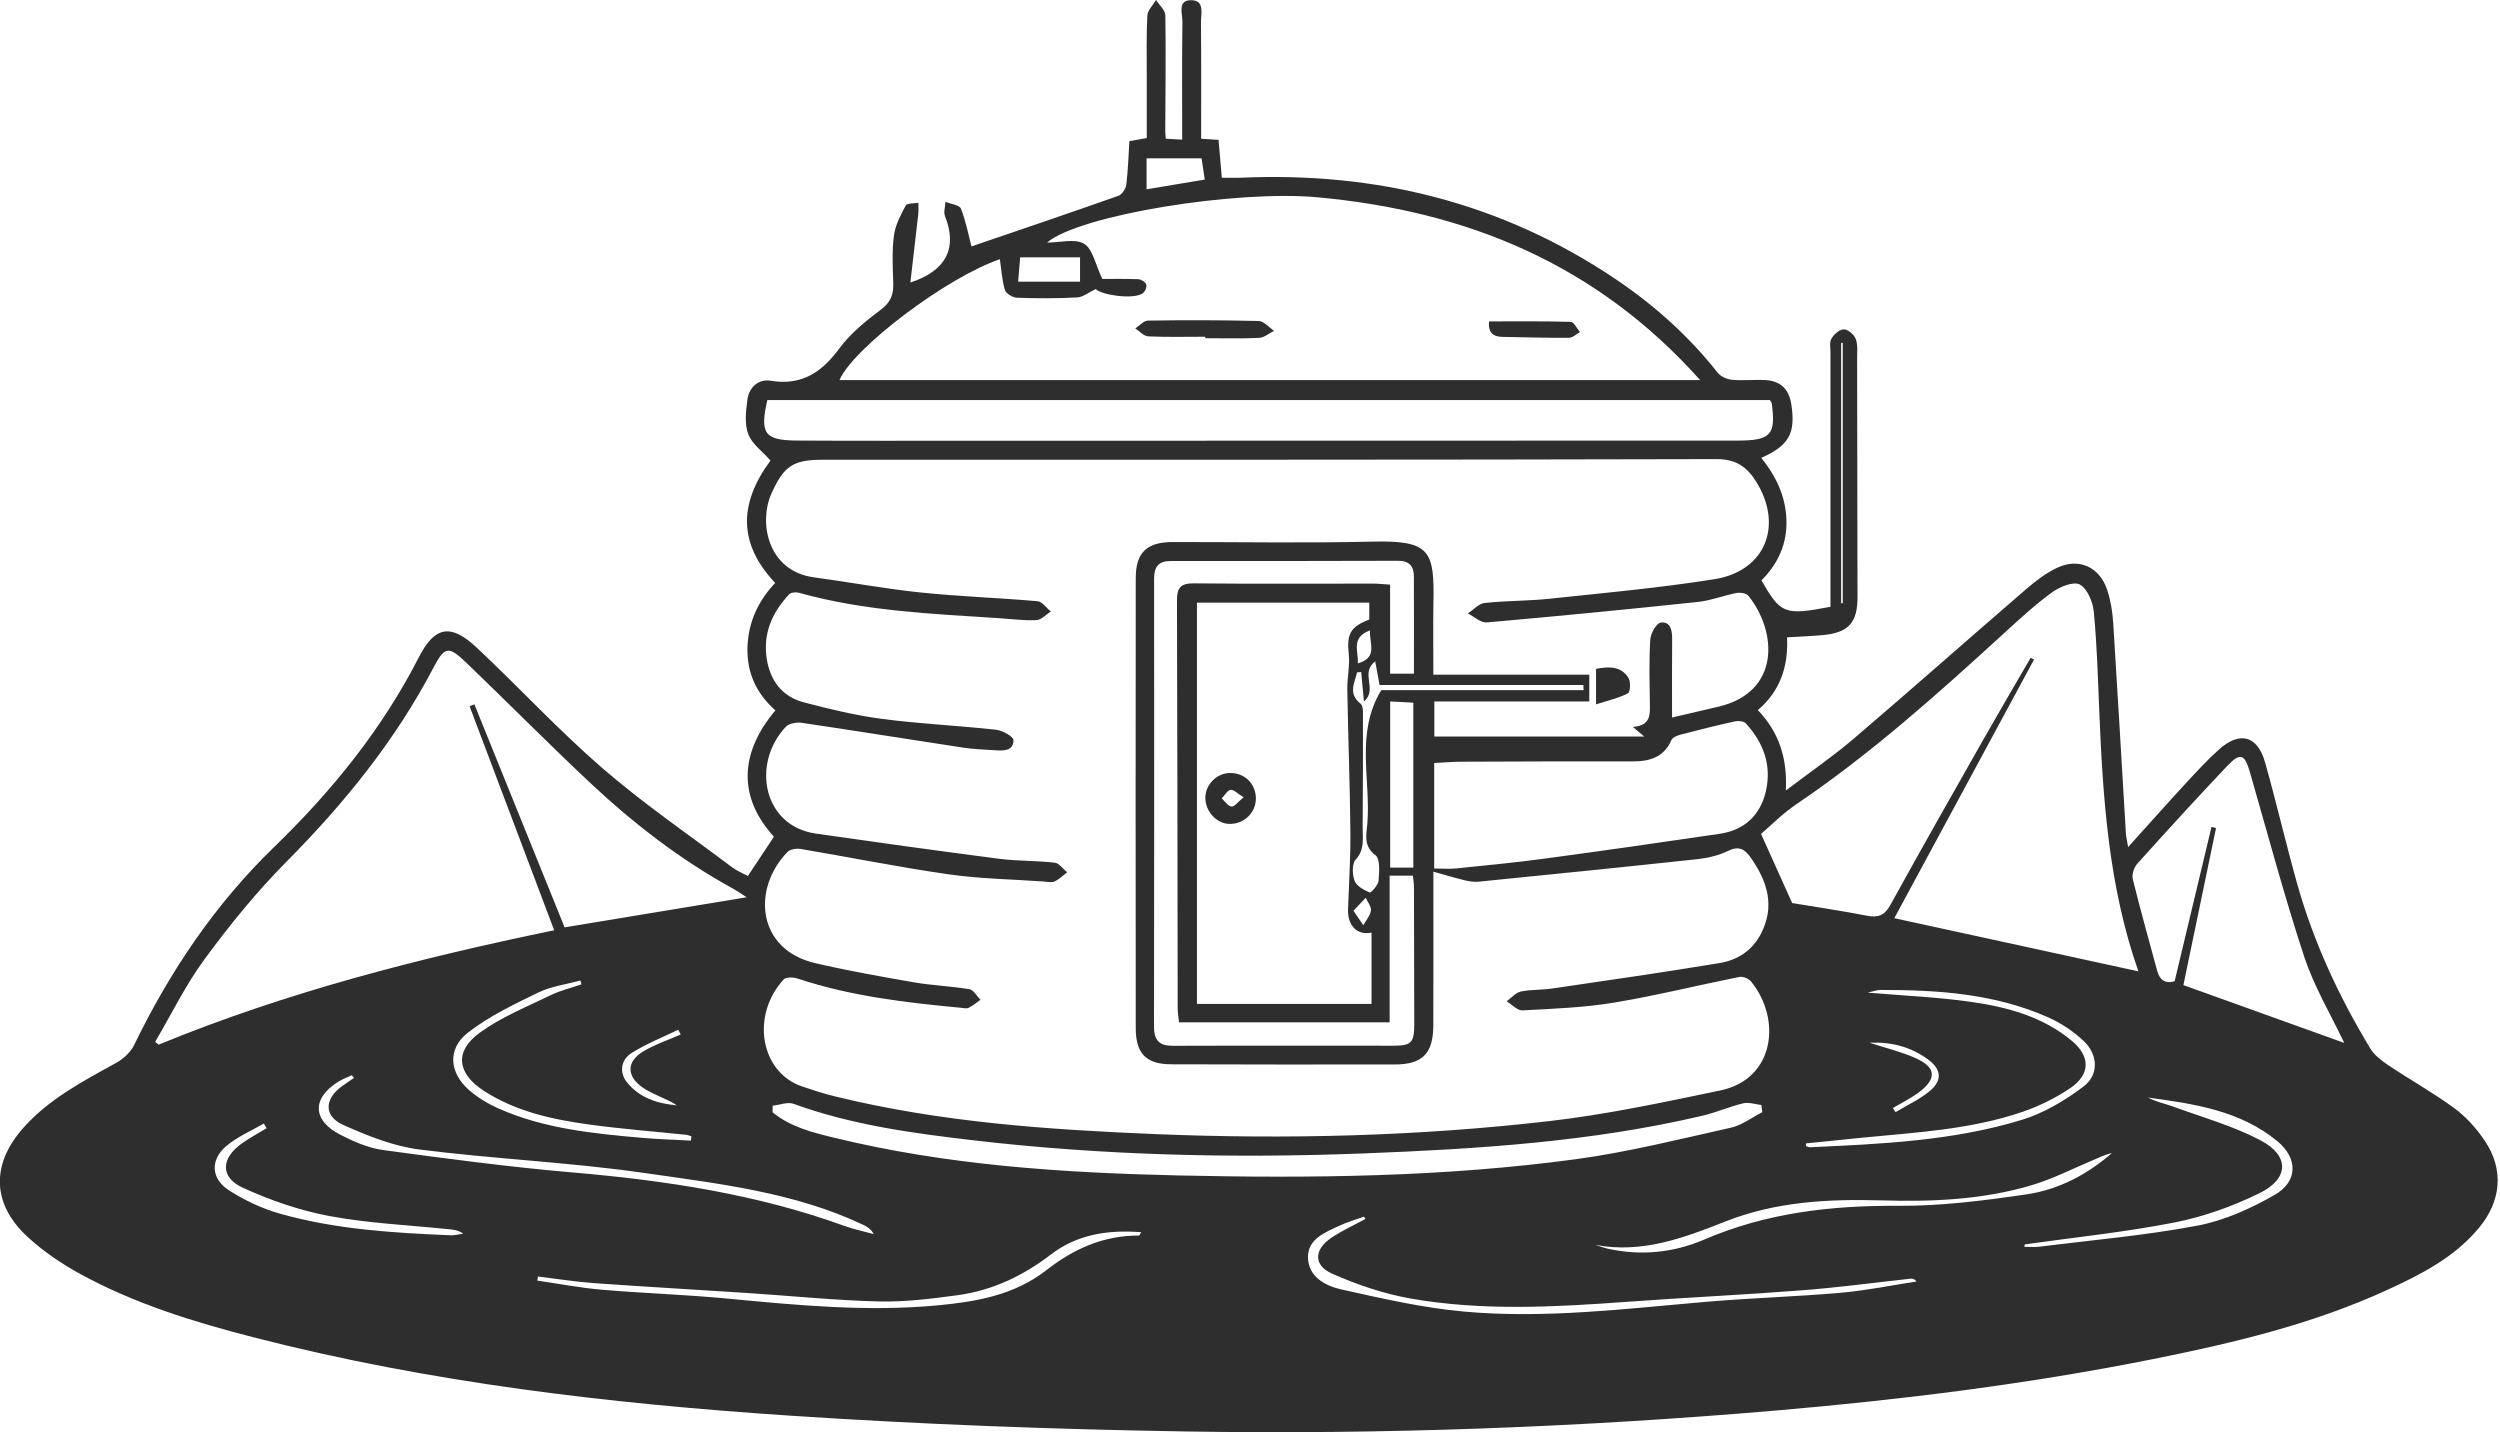 <?xml version="1.0" encoding="UTF-8"?> <svg xmlns="http://www.w3.org/2000/svg" width="295" height="169" viewBox="0 0 295 169" fill="none"> <g clip-path="url(#clip0_409_1211)"> <path d="M114.642 29.075C120.365 27.12 126.178 25.153 131.964 23.108C132.392 22.959 132.841 22.278 132.901 21.8C133.111 20.14 133.152 18.457 133.269 16.652C133.868 16.547 134.453 16.442 135.319 16.289C135.319 13.937 135.319 11.53 135.319 9.122C135.319 6.692 135.259 4.258 135.386 1.832C135.42 1.204 136.057 0.605 136.417 -0.004C136.799 0.602 137.5 1.2 137.511 1.813C137.586 6.359 137.519 10.909 137.5 15.459C137.5 15.702 137.534 15.949 137.564 16.367C138.163 16.401 138.748 16.435 139.497 16.48C139.497 11.739 139.464 7.141 139.524 2.538C139.535 1.615 138.913 0.022 140.539 0.022C142.207 0.022 141.701 1.641 141.712 2.651C141.761 7.189 141.735 11.724 141.735 16.375C142.428 16.42 142.968 16.453 143.789 16.502C143.912 17.96 144.04 19.403 144.175 20.973C144.984 20.973 145.715 21.003 146.442 20.97C162.433 20.263 177.244 23.927 190.594 32.903C195.174 35.984 199.255 39.629 202.684 43.977C203.04 44.429 203.775 44.755 204.363 44.811C205.6 44.93 206.859 44.8 208.107 44.837C210.048 44.893 211.09 45.843 211.379 47.734C211.9 51.14 211.101 52.576 207.826 54.026C209.55 56.157 210.693 58.509 210.798 61.298C210.903 64.158 209.82 66.506 207.852 68.487C210.131 72.458 210.577 72.633 215.996 71.602C215.996 70.981 215.996 70.316 215.996 69.65C215.996 60.304 215.992 50.953 215.996 41.607C215.996 41.046 215.857 40.377 216.108 39.958C216.412 39.453 217.075 38.855 217.574 38.863C218.068 38.87 218.792 39.491 218.979 40.003C219.245 40.728 219.136 41.599 219.14 42.407C219.159 51.753 219.166 61.104 219.185 70.45C219.189 73.448 218.147 74.641 215.164 74.933C213.803 75.064 212.439 75.108 210.873 75.206C211.03 78.567 210.119 81.501 207.425 83.79C209.857 86.339 210.933 89.36 210.727 93.282C213.612 91.091 216.273 89.27 218.713 87.188C225.541 81.356 232.265 75.4 239.063 69.538C240.184 68.57 241.405 67.631 242.732 67.003C245.318 65.777 247.78 66.91 248.665 69.654C249.062 70.88 249.276 72.2 249.358 73.49C249.887 81.756 250.355 90.029 250.853 98.295C250.883 98.763 251 99.222 251.12 99.955C253.514 97.301 255.692 94.848 257.914 92.441C259.181 91.065 260.455 89.685 261.846 88.437C264.289 86.246 266.384 86.799 267.276 89.951C268.629 94.729 269.738 99.578 271.087 104.359C273.025 111.223 276.016 117.646 279.707 123.737C280.191 124.533 281.038 125.172 281.836 125.707C284.422 127.434 287.154 128.959 289.654 130.799C291.029 131.812 292.236 133.176 293.195 134.601C295.508 138.029 295.144 141.745 292.483 144.931C289.594 148.389 285.704 150.367 281.731 152.195C272.898 156.255 263.498 158.483 254.028 160.379C239.277 163.328 224.368 165.175 209.381 166.458C186.28 168.432 163.127 169.288 139.955 168.914C124.413 168.663 108.863 168.084 93.355 167.056C72.008 165.639 50.766 163.164 29.974 157.818C22.906 156.001 15.931 153.858 9.496 150.344C7.274 149.129 5.115 147.664 3.256 145.955C-0.904 142.13 -1.076 137.495 2.627 133.233C5.67 129.729 9.729 127.617 13.724 125.411C14.571 124.944 15.421 124.151 15.838 123.295C20.065 114.592 25.383 106.696 32.372 99.925C39.171 93.342 45.074 86.059 49.413 77.576C51.31 73.867 53.199 73.553 56.257 76.424C61.26 81.116 65.93 86.182 71.109 90.665C75.947 94.848 81.261 98.482 86.385 102.337C86.962 102.77 87.655 103.043 88.251 103.365C89.342 101.724 90.327 100.236 91.324 98.736C87.149 94.153 87.172 88.96 91.5 83.823C89.24 81.842 88.086 79.333 88.206 76.294C88.318 73.37 89.488 70.884 91.47 68.787C87.187 64.233 87.082 59.545 90.919 54.34C89.986 53.282 88.742 52.408 88.296 51.23C87.839 50.03 88.015 48.512 88.191 47.17C88.382 45.708 89.492 44.687 90.931 44.927C94.6 45.529 96.953 43.951 99.044 41.113C100.352 39.337 102.166 37.879 103.95 36.533C105.112 35.659 105.453 34.731 105.404 33.393C105.341 31.527 105.243 29.632 105.483 27.793C105.644 26.563 106.281 25.363 106.881 24.245C107.035 23.957 107.852 24.024 108.365 23.927C108.365 24.394 108.402 24.862 108.35 25.321C108.061 27.927 107.75 30.533 107.424 33.341C111.738 31.913 112.975 29.217 111.513 25.512C111.322 25.03 111.536 24.387 111.562 23.819C112.191 24.076 113.215 24.181 113.387 24.615C113.987 26.144 114.294 27.785 114.631 29.071L114.642 29.075ZM169.138 102.856C169.138 109.313 169.157 115.164 169.131 121.011C169.116 124.305 167.853 125.598 164.626 125.606C155.819 125.621 147.015 125.617 138.208 125.587C135.259 125.576 134.018 124.338 134.018 121.333C133.999 103.634 133.996 85.935 134.018 68.237C134.018 65.179 135.322 63.964 138.392 63.96C146.262 63.952 154.136 64.098 161.999 63.911C168.79 63.751 169.266 65.014 169.146 71.16C169.093 73.878 169.138 76.6 169.138 79.614H187.536V82.769H169.254V86.911H194.027C193.502 86.47 193.217 86.231 192.681 85.778C194.859 85.603 194.701 84.253 194.683 82.922C194.649 80.428 194.578 77.931 194.735 75.449C194.78 74.727 195.473 73.516 195.976 73.46C197.141 73.329 197.325 74.398 197.313 75.43C197.284 78.41 197.302 81.389 197.302 84.668C199.322 84.197 201.065 83.793 202.804 83.382C210.093 81.655 209.726 74.581 206.319 70.308C206.079 70.005 205.36 69.886 204.918 69.972C203.392 70.263 201.912 70.861 200.383 71.026C192.074 71.904 183.758 72.719 175.438 73.445C174.73 73.508 173.954 72.761 173.208 72.387C173.864 71.957 174.486 71.231 175.179 71.153C177.72 70.876 180.295 70.921 182.836 70.652C189.338 69.96 195.867 69.373 202.32 68.342C208.339 67.377 210.461 61.967 207.204 56.8C206.098 55.051 204.828 54.172 202.527 54.176C167.362 54.269 132.201 54.247 97.036 54.251C93.554 54.251 92.475 55.013 91.021 58.262C89.507 61.653 90.567 67.381 96.039 68.125C100.236 68.693 104.407 69.474 108.616 69.912C113.207 70.39 117.832 70.54 122.43 70.944C122.985 70.992 123.476 71.736 124.001 72.155C123.435 72.514 122.88 73.149 122.295 73.176C120.807 73.243 119.308 73.037 117.813 72.94C109.913 72.428 101.99 72.106 94.296 69.953C93.94 69.852 93.344 69.893 93.13 70.121C91.103 72.26 90.005 74.779 90.481 77.77C90.886 80.313 92.295 82.201 94.825 82.87C97.886 83.677 100.993 84.425 104.126 84.836C108.571 85.419 113.068 85.618 117.528 86.107C118.289 86.19 119.597 86.922 119.593 87.345C119.578 88.687 118.33 88.59 117.322 88.526C116.078 88.448 114.822 88.399 113.593 88.212C107.259 87.251 100.937 86.227 94.6 85.292C93.996 85.203 93.097 85.363 92.722 85.763C88.656 90.104 90.009 97.465 96.282 98.366C103.489 99.402 110.704 100.404 117.925 101.339C120.088 101.619 122.292 101.548 124.458 101.795C124.982 101.854 125.436 102.539 125.923 102.935C125.428 103.305 124.979 103.769 124.428 104.015C124.068 104.176 123.566 104.045 123.131 104.015C119.398 103.754 115.632 103.701 111.937 103.17C106.094 102.333 100.3 101.159 94.476 100.176C93.985 100.094 93.247 100.206 92.932 100.527C88.731 104.819 89.274 112.031 96.177 113.646C100.053 114.551 103.98 115.246 107.9 115.923C110.048 116.293 112.248 116.364 114.395 116.73C114.886 116.813 115.268 117.545 115.699 117.979C115.235 118.301 114.796 118.678 114.294 118.925C114.047 119.048 113.679 118.947 113.368 118.917C106.847 118.301 100.352 117.545 94.094 115.463C93.603 115.298 92.737 115.287 92.467 115.583C88.536 119.889 89.776 126.54 94.626 128.197C95.923 128.638 97.231 129.057 98.557 129.382C110.988 132.429 123.686 133.304 136.405 133.827C151.895 134.459 167.384 134.07 182.787 132.294C189.574 131.513 196.298 130.07 202.995 128.675C209.426 127.337 210.254 120.267 206.619 115.807C206.346 115.47 205.663 115.194 205.251 115.276C200.315 116.263 195.425 117.486 190.463 118.308C186.902 118.899 183.263 119.033 179.65 119.224C179.047 119.254 178.406 118.529 177.784 118.151C178.335 117.755 178.837 117.138 179.444 117.007C180.655 116.749 181.933 116.828 183.166 116.644C189.751 115.676 196.343 114.73 202.909 113.642C204.985 113.298 206.739 112.203 207.777 110.21C209.467 106.973 208.583 104.094 206.66 101.305C205.952 100.277 205.281 99.738 203.924 100.4C202.826 100.935 201.56 101.241 200.334 101.376C191.722 102.307 183.102 103.174 174.482 104.038C173.935 104.094 173.358 104 172.818 103.87C171.687 103.597 170.57 103.256 169.127 102.853L169.138 102.856ZM200.611 44.844C188.319 31.086 172.976 24.869 155.373 23.273C145.85 22.409 127.392 25.359 123.551 28.623C125.099 28.623 126.868 28.118 127.928 28.768C128.955 29.396 129.255 31.21 130.072 32.918C131.11 32.918 132.718 32.881 134.326 32.948C134.667 32.963 135.187 33.3 135.266 33.587C135.349 33.883 135.094 34.459 134.813 34.634C133.625 35.378 129.929 34.791 129.292 34.107C128.464 34.5 127.804 35.06 127.115 35.098C124.75 35.221 122.37 35.218 120.002 35.132C119.496 35.113 118.705 34.638 118.578 34.216C118.229 33.045 118.162 31.789 117.985 30.585C111.779 32.701 100.772 40.956 99.056 44.848H200.608L200.611 44.844ZM65.394 109.773C62.054 100.931 58.734 92.134 55.41 83.333L55.979 83.113C59.543 91.925 63.108 100.737 66.623 109.429C73.879 108.229 80.823 107.081 88.105 105.877C87.393 105.421 86.996 105.133 86.568 104.898C80.291 101.462 74.677 97.118 69.494 92.239C64.588 87.625 59.855 82.832 54.994 78.17C52.944 76.204 52.464 76.275 51.175 78.735C46.655 87.375 40.614 94.822 33.759 101.727C30.266 105.245 27.111 109.152 24.165 113.145C21.916 116.196 20.241 119.661 18.307 122.944C18.446 123.052 18.584 123.161 18.72 123.269C33.797 117.071 49.503 113.052 65.394 109.773ZM252.334 114.622C248.803 104.58 248.136 94.172 247.705 83.726C247.548 79.868 247.436 76.002 247.065 72.162C246.952 71.011 246.3 69.456 245.412 68.973C244.685 68.577 243.047 69.239 242.148 69.893C240.139 71.351 238.299 73.056 236.458 74.738C228.637 81.894 220.752 88.96 211.937 94.923C210.322 96.015 208.935 97.439 207.803 98.404C209.108 101.301 210.236 103.81 211.476 106.561C214.16 107.006 217.244 107.462 220.298 108.053C221.647 108.315 222.39 108.016 223.087 106.748C226.774 100.045 230.56 93.394 234.337 86.739C236.072 83.681 237.86 80.653 239.622 77.61C239.753 77.684 239.88 77.759 240.011 77.834C234.528 87.984 229.045 98.135 223.529 108.345C233.086 110.427 242.556 112.491 252.33 114.618L252.334 114.622ZM141.24 71.112V118.465H161.841V110.046C160.162 110.408 158.997 109.231 159.068 107.275C159.18 104.228 159.372 101.178 159.345 98.135C159.293 92.549 159.079 86.967 158.982 81.382C158.956 79.991 159.3 78.574 159.154 77.206C158.903 74.839 159.308 73.968 161.575 73.108V71.116H141.24V71.112ZM208.853 47.207H90.545C89.638 51.181 90.219 51.959 94.049 51.985C97.422 52.008 100.795 52.011 104.168 52.011C137.773 52.008 171.376 52.008 204.981 51.989C208.984 51.989 209.565 51.312 209.066 47.585C209.059 47.529 209.01 47.476 208.856 47.207H208.853ZM169.232 102.483C170.255 102.483 171.072 102.554 171.874 102.471C175.326 102.116 178.781 101.787 182.218 101.324C189.125 100.393 196.028 99.406 202.924 98.389C205.813 97.963 207.695 96.228 208.358 93.424C209.089 90.347 208.111 87.636 205.997 85.352C205.757 85.094 205.116 85.034 204.715 85.124C202.59 85.591 200.477 86.122 198.37 86.672C197.951 86.78 197.373 86.997 197.231 87.326C196.332 89.36 194.683 89.85 192.655 89.846C185.909 89.827 179.163 89.857 172.417 89.883C171.372 89.887 170.326 89.981 169.236 90.033V102.486L169.232 102.483ZM276.619 123.06C275.038 119.718 273.066 116.435 271.897 112.887C269.528 105.701 267.587 98.374 265.485 91.102C264.87 88.979 264.349 88.762 262.831 90.362C259.23 94.164 255.696 98.03 252.195 101.925C251.809 102.355 251.536 103.197 251.667 103.731C252.559 107.35 253.571 110.939 254.545 114.54C254.83 115.594 255.437 116.128 256.606 115.788C258.06 109.694 259.511 103.634 260.957 97.578C261.137 97.619 261.313 97.66 261.493 97.705C260.208 103.896 258.919 110.087 257.641 116.241C264.064 118.551 270.364 120.813 276.619 123.064V123.06ZM139.123 120.637C139.063 120.005 138.965 119.46 138.965 118.917C138.939 102.901 138.939 86.885 138.883 70.869C138.879 69.362 139.299 68.82 140.884 68.835C147.941 68.91 154.998 68.861 162.059 68.865C162.606 68.865 163.153 68.932 164.03 68.988V79.494H166.844C166.844 75.557 166.86 71.766 166.837 67.971C166.83 66.786 166.252 66.166 164.971 66.173C156.04 66.203 147.109 66.207 138.174 66.199C136.747 66.199 136.181 66.835 136.184 68.256C136.203 85.891 136.196 103.529 136.173 121.164C136.173 122.738 136.78 123.411 138.396 123.404C147.079 123.37 155.759 123.404 164.442 123.393C166.552 123.393 166.882 123.03 166.882 120.828C166.882 115.467 166.867 110.109 166.848 104.748C166.848 104.27 166.77 103.791 166.725 103.327H163.977V120.633H139.123V120.637ZM91.174 130.47C91.171 130.728 91.163 130.986 91.159 131.247C93.265 132.982 95.859 133.625 98.441 134.253C111.783 137.51 125.406 138.396 139.063 138.702C154.736 139.054 170.416 138.893 185.98 136.781C192.127 135.947 198.183 134.421 204.247 133.068C205.555 132.776 206.724 131.86 207.953 131.236C207.916 130.956 207.875 130.672 207.837 130.391C207.125 130.309 206.368 130.032 205.716 130.186C204.089 130.574 202.534 131.266 200.904 131.651C187.719 134.754 174.272 135.588 160.807 136.108C145.505 136.695 130.218 136.343 114.998 134.571C107.773 133.73 100.544 132.765 93.633 130.249C92.932 129.995 91.999 130.384 91.174 130.473V130.47ZM161.114 143.839C161.062 143.746 161.006 143.656 160.953 143.562C159.975 143.918 158.963 144.202 158.03 144.643C156.343 145.439 154.301 146.198 154.342 148.396C154.383 150.662 156.388 151.731 158.251 152.146C163.033 153.212 167.856 154.322 172.721 154.763C182.338 155.638 191.917 154.416 201.496 153.6C206.717 153.156 211.96 153.006 217.18 152.55C220.186 152.288 223.162 151.675 226.148 151.219C225.89 150.883 225.665 150.864 225.444 150.886C221.168 151.35 216.899 151.929 212.615 152.258C205.776 152.789 198.918 153.107 192.074 153.608C183.533 154.229 174.977 154.718 166.496 153.234C163.299 152.673 160.125 151.597 157.157 150.273C154.964 149.297 155.058 147.443 157.078 146.075C158.348 145.215 159.769 144.575 161.122 143.839H161.114ZM41.768 127.202C41.685 127.094 41.603 126.985 41.521 126.877C41.026 127.105 40.505 127.296 40.04 127.572C36.798 129.505 36.795 132.171 40.138 133.887C41.727 134.702 43.462 135.468 45.205 135.704C52.61 136.709 60.027 137.7 67.47 138.34C78.439 139.282 89.24 140.885 99.637 144.658C100.761 145.065 101.949 145.305 103.103 145.622C102.751 144.987 102.279 144.725 101.792 144.497C93.655 140.665 84.803 139.678 76.086 138.418C67.271 137.143 58.329 136.766 49.488 135.64C46.411 135.248 43.368 134.025 40.505 132.743C38.204 131.711 38.268 129.707 40.303 128.212C40.782 127.86 41.281 127.535 41.772 127.198L41.768 127.202ZM166.773 102.382V82.915C165.836 82.866 165.001 82.821 164.041 82.773V102.378H166.773V102.382ZM63.478 150.625L63.407 151.111C65.96 151.481 68.501 151.974 71.064 152.191C75.97 152.61 80.898 152.763 85.796 153.23C94.06 154.019 102.324 154.812 110.629 154.034C115.182 153.604 119.706 152.823 123.435 149.907C126.688 147.361 130.218 145.779 134.397 145.794C134.453 145.794 134.513 145.634 134.663 145.398C130.739 145.103 127.126 145.637 123.997 148.037C120.718 150.554 117.086 152.277 112.997 152.834C109.917 153.253 106.787 153.645 103.692 153.571C98.527 153.44 93.37 152.913 88.21 152.576C82.176 152.18 76.138 151.843 70.108 151.41C67.89 151.249 65.686 150.894 63.475 150.628L63.478 150.625ZM188.233 146.893C188.746 147.05 189.252 147.245 189.777 147.361C193.674 148.206 197.486 147.821 201.125 146.258C208.429 143.121 216.048 142.235 223.945 142.287C229.019 142.321 234.131 141.671 239.168 140.927C242.92 140.373 246.293 138.597 249.204 136.066C248.373 136.238 247.634 136.623 246.866 136.945C244.524 137.932 242.234 139.102 239.813 139.831C234.026 141.57 228.041 141.824 222.041 141.648C215.767 141.465 209.539 141.79 203.651 144.116C198.678 146.078 193.764 147.948 188.233 146.893ZM213.095 134.926C213.103 135.035 213.114 135.143 213.121 135.251C213.283 135.296 213.447 135.382 213.605 135.375C222.015 134.986 230.455 134.623 238.561 132.148C241.158 131.356 243.658 129.868 245.843 128.219C247.709 126.813 247.578 124.421 245.843 122.806C244.64 121.684 243.189 120.716 241.683 120.047C235.398 117.25 228.686 116.809 221.925 116.813C221.445 116.813 220.965 117.007 220.384 117.13C224.593 117.489 228.648 117.654 232.643 118.23C236.912 118.843 241.094 119.979 244.505 122.843C246.697 124.686 246.656 126.802 244.284 128.406C242.556 129.572 240.615 130.526 238.643 131.202C232.516 133.3 226.074 133.625 219.695 134.253C217.499 134.47 215.299 134.698 213.103 134.922L213.095 134.926ZM238.924 146.841L238.865 147.121C239.453 147.121 240.049 147.185 240.626 147.11C246.866 146.329 253.155 145.787 259.323 144.62C262.483 144.022 265.601 142.605 268.415 140.994C271.159 139.424 271.177 136.68 268.726 134.661C264.323 131.027 258.877 130.253 253.458 129.509C254.369 130.014 255.388 130.201 256.344 130.548C259.833 131.823 263.472 132.84 266.736 134.556C270.188 136.369 270.128 139.072 266.628 140.792C263.483 142.336 260.069 143.566 256.636 144.243C250.79 145.394 244.831 146.004 238.921 146.837L238.924 146.841ZM186.861 81.438C186.854 81.236 186.85 81.03 186.842 80.829H162.789C162.598 79.797 162.467 79.086 162.272 78.036C160.428 79.453 162.628 81.314 160.946 82.787C160.818 81.434 160.721 80.369 160.62 79.299C160.455 79.314 160.293 79.329 160.129 79.344C159.859 80.589 159.023 81.838 160.56 83.049C160.773 83.218 160.829 83.674 160.829 83.995C160.833 88.537 160.829 93.08 160.792 97.622C160.781 98.931 161.066 100.243 159.964 101.447C159.514 101.94 159.566 103.208 159.848 103.952C160.08 104.565 160.942 105.021 161.624 105.316C161.766 105.38 162.628 104.449 162.67 103.937C162.752 102.912 162.879 101.353 162.306 100.92C160.863 99.832 161.234 98.493 161.339 97.271C161.789 92.018 159.885 86.519 162.996 81.434H186.861V81.438ZM81.531 134.593L81.584 134.081C81.381 134.021 81.183 133.932 80.977 133.909C77.195 133.513 73.403 133.221 69.636 132.709C65.244 132.111 60.915 131.184 57.115 128.731C53.922 126.668 53.581 124.062 56.613 121.856C59.135 120.02 62.133 118.82 64.97 117.437C66.124 116.876 67.402 116.573 68.624 116.151L68.482 115.702C66.825 116.155 65.053 116.375 63.531 117.112C60.653 118.514 57.688 119.916 55.192 121.871C52.756 123.778 53.022 126.604 55.361 128.638C56.377 129.52 57.587 130.253 58.82 130.799C64.202 133.188 69.981 133.756 75.756 134.264C77.675 134.433 79.605 134.485 81.528 134.593H81.531ZM31.458 133.135L31.136 132.575C29.64 133.449 27.984 134.141 26.687 135.248C24.791 136.866 24.888 139.08 26.991 140.437C28.838 141.633 30.926 142.616 33.043 143.215C39.624 145.076 46.423 145.484 53.221 145.764C53.697 145.783 54.177 145.637 54.656 145.566C54.004 145.11 53.393 145.095 52.79 145.032C48.139 144.553 43.44 144.347 38.86 143.491C35.363 142.837 31.896 141.633 28.655 140.153C25.968 138.926 26.069 136.691 28.509 134.945C29.445 134.276 30.469 133.734 31.454 133.132L31.458 133.135ZM127.445 33.24V30.365H120.38C120.294 31.385 120.223 32.268 120.14 33.24H127.441H127.445ZM141.783 18.685H135.296V22.338C137.642 21.945 139.861 21.575 142.162 21.19C142.02 20.248 141.911 19.523 141.787 18.685H141.783ZM217.255 71.187H217.443V40.459H217.255V71.187ZM80.332 122.069C80.231 121.882 80.13 121.699 80.028 121.512C78.177 122.413 76.236 123.168 74.512 124.264C73.271 125.053 73.043 126.54 73.98 127.711C75.456 129.558 77.593 130.227 79.871 130.432C79.264 129.995 78.578 129.733 77.918 129.423C77.244 129.109 76.554 128.81 75.94 128.399C73.897 127.041 73.867 125.262 75.966 124.028C77.334 123.224 78.874 122.708 80.336 122.065L80.332 122.069ZM220.594 123.041C222.532 123.673 224.35 124.103 226.025 124.851C228.483 125.946 228.573 127.303 226.392 128.922C225.451 129.621 224.38 130.141 223.368 130.743L223.664 131.24C225.05 130.399 226.576 129.718 227.79 128.671C229.248 127.415 229.049 126.118 227.449 124.97C225.474 123.553 223.244 122.921 220.594 123.041ZM161.654 74.383C159.364 75.258 160.32 76.795 160.222 78.279C162.621 77.591 161.583 75.965 161.654 74.383ZM159.705 107.466C160.207 108.203 160.537 108.692 160.867 109.178C161.185 108.603 161.684 108.049 161.77 107.44C161.834 106.976 161.38 106.442 161.155 105.937C160.724 106.389 160.297 106.845 159.709 107.466H159.705Z" fill="#2E2E2E"></path> <path d="M188.334 78.926C189.946 78.604 191.329 78.645 192.161 79.999C192.438 80.451 192.375 81.659 192.09 81.812C191.029 82.373 189.815 82.634 188.334 83.113V78.926Z" fill="#2E2E2E"></path> <path d="M142.219 39.734C139.974 39.734 137.729 39.794 135.488 39.689C134.967 39.667 134.472 39.083 133.966 38.758C134.461 38.437 134.948 37.838 135.447 37.831C139.809 37.767 144.175 37.767 148.537 37.88C149.148 37.895 149.74 38.631 150.34 39.035C149.752 39.326 149.175 39.839 148.575 39.868C146.461 39.973 144.336 39.91 142.219 39.91V39.738V39.734Z" fill="#2E2E2E"></path> <path d="M175.705 37.924C178.946 37.924 182.154 37.883 185.355 37.98C185.726 37.992 186.074 38.766 186.434 39.184C186.003 39.42 185.572 39.861 185.138 39.861C182.525 39.88 179.913 39.794 177.301 39.753C176.154 39.734 175.581 39.225 175.705 37.924Z" fill="#2E2E2E"></path> <path d="M148.192 94.228C148.2 95.906 146.768 97.267 145.052 97.222C143.534 97.185 142.196 95.697 142.23 94.086C142.263 92.561 143.571 91.248 145.097 91.215C146.858 91.174 148.189 92.467 148.196 94.228H148.192ZM146.746 94.082C146.026 93.641 145.565 93.14 145.209 93.204C144.812 93.275 144.508 93.862 144.167 94.22C144.549 94.561 144.909 95.133 145.322 95.174C145.67 95.207 146.079 94.624 146.746 94.082Z" fill="#2E2E2E"></path> </g> <defs> <clipPath id="clip0_409_1211"> <rect width="294.736" height="169" fill="white"></rect> </clipPath> </defs> </svg> 